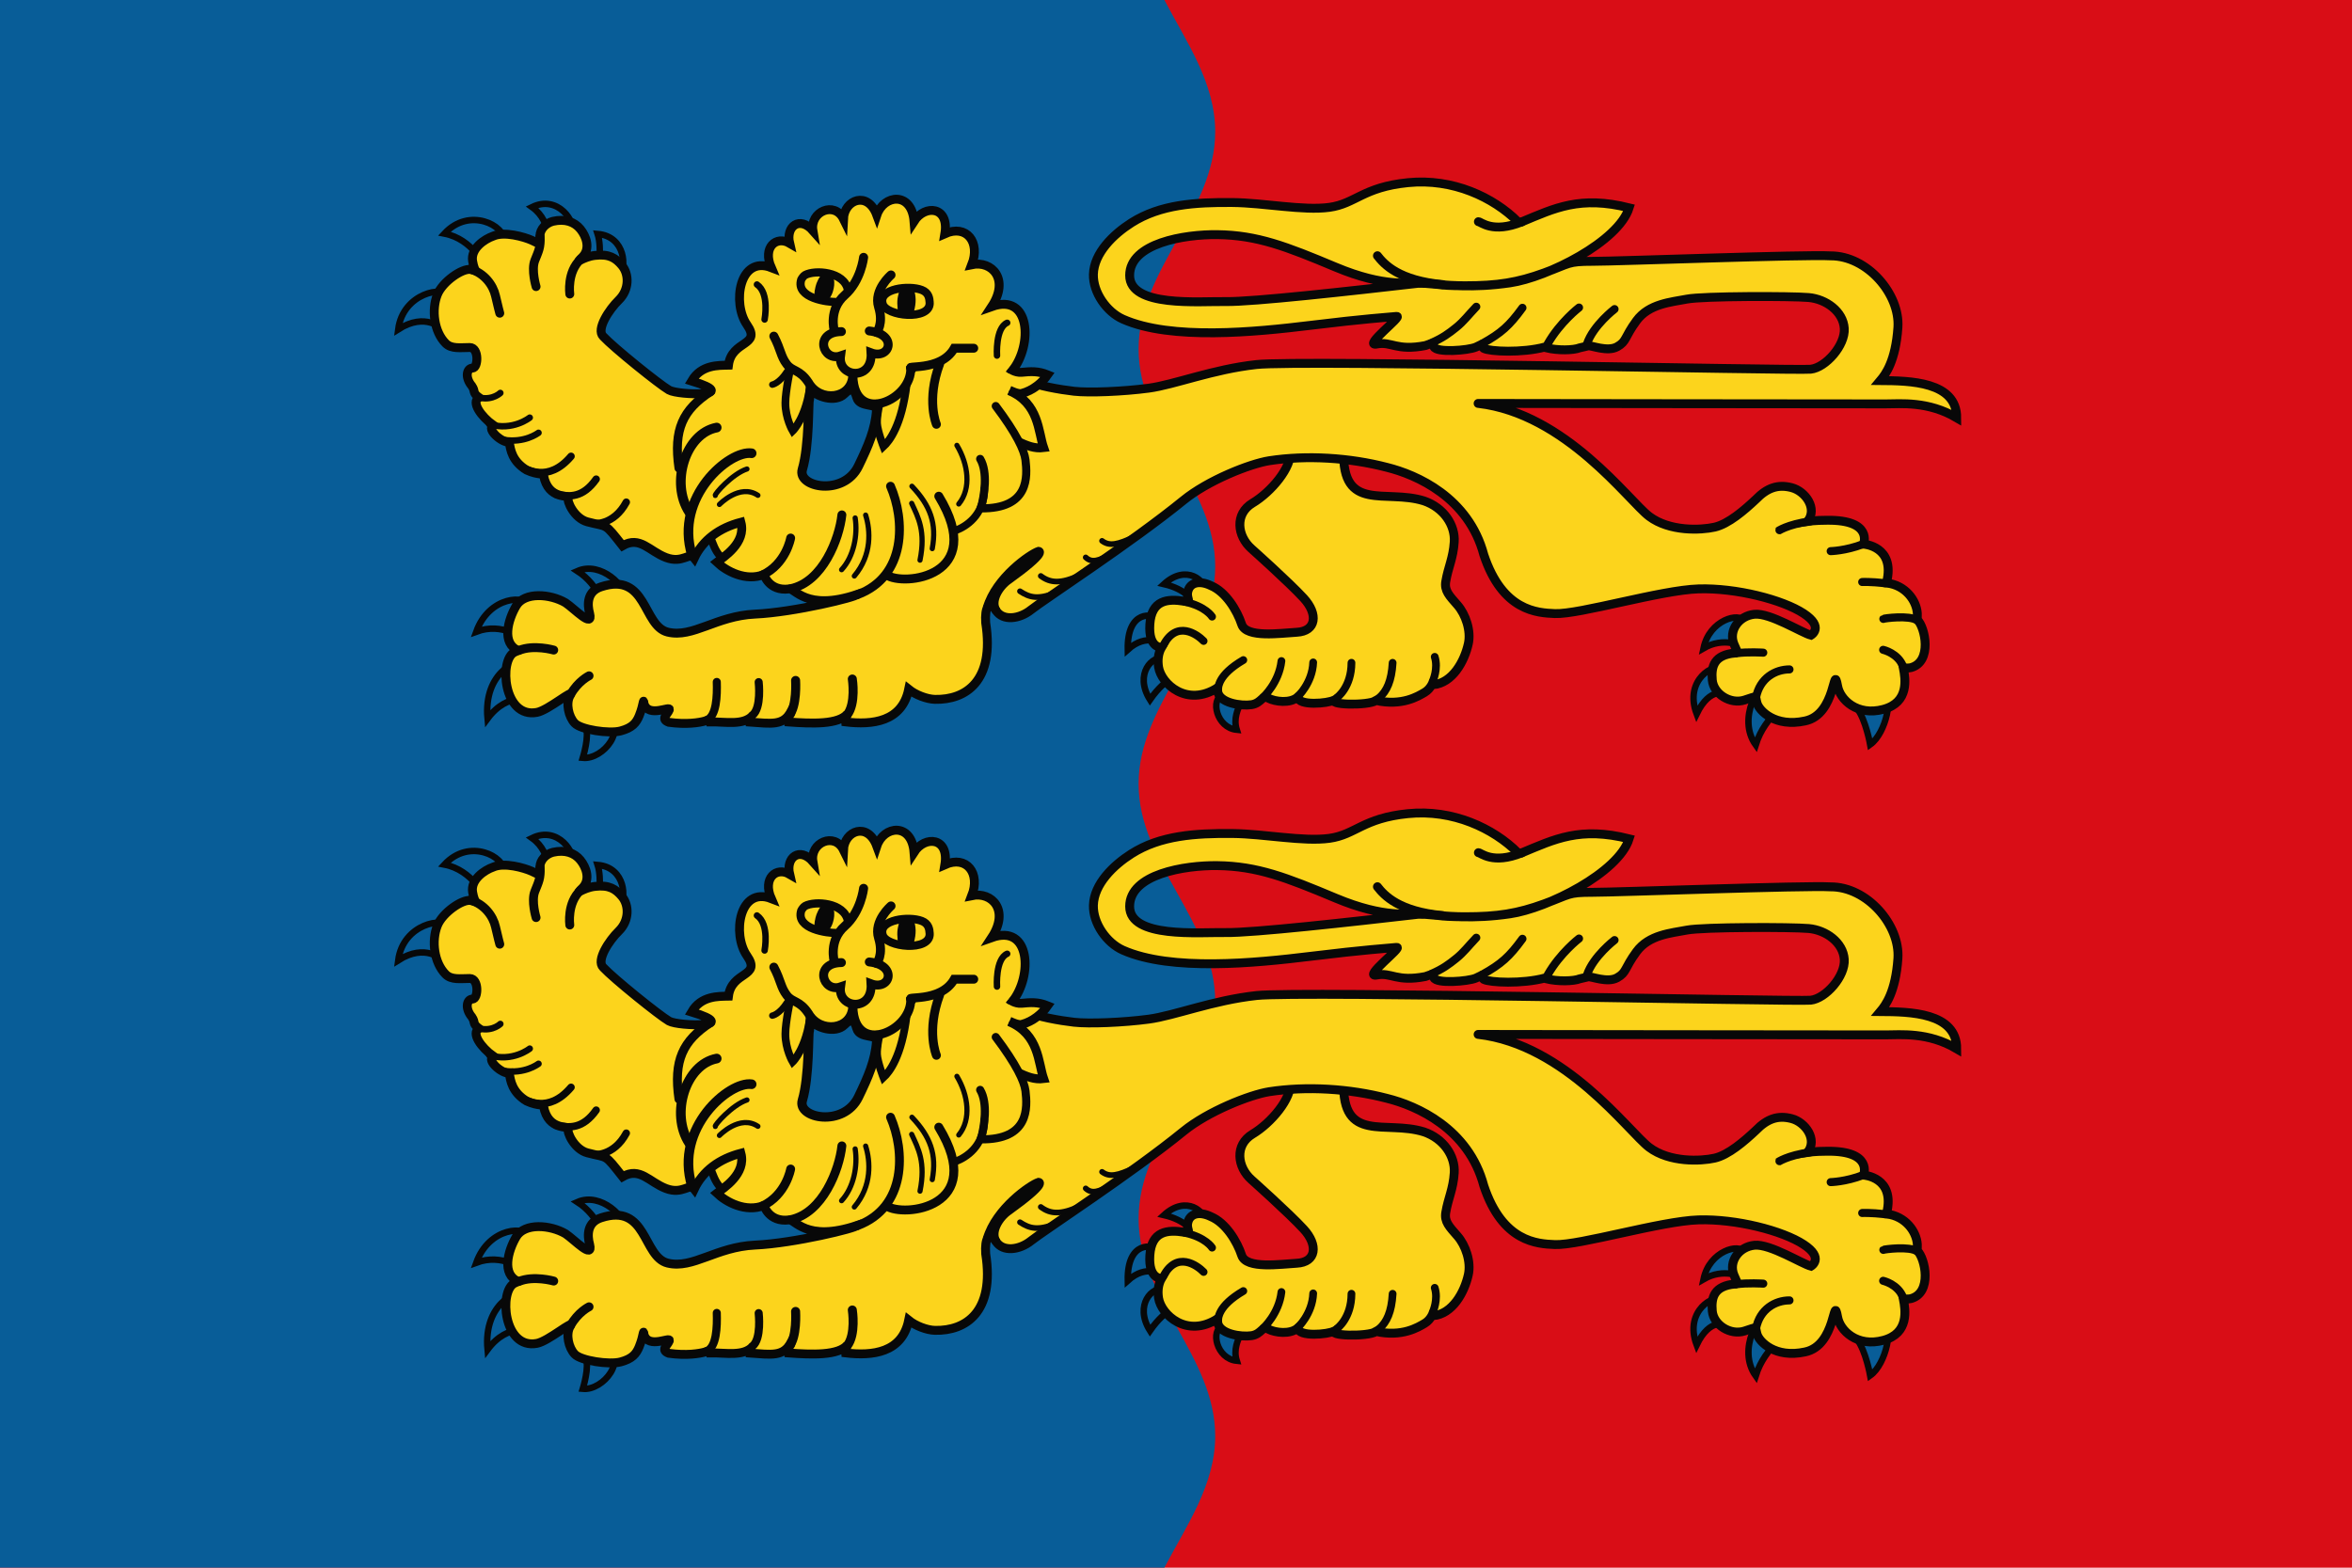 <svg xmlns="http://www.w3.org/2000/svg" viewBox="0 0 238.125 158.75" height="600" width="900">
  <path style="fill:#d90d16;fill-opacity:1;stroke:none;stroke-width:.382;stroke-linecap:round;stroke-miterlimit:4;stroke-dasharray:none" d="M-953.76-33.351h238.125V125.399h-238.125z" transform="translate(953.76 33.351)"/>
  <path style="fill:#085d98;fill-opacity:1;stroke:none;stroke-width:.186px;stroke-linecap:butt;stroke-linejoin:miter;stroke-opacity:1" d="M-953.76-33.351v158.75h117.885c2.253-4.286 5.147-8.384 5.147-13.337 0-8.102-7.757-13.91-7.757-22.013 0-8.102 7.757-13.911 7.757-22.013s-7.757-13.91-7.757-22.013c0-8.102 7.757-13.91 7.757-22.013 0-8.102-7.757-13.911-7.757-22.013 0-8.102 7.757-13.91 7.757-22.013 0-4.953-2.893-9.05-5.147-13.337z" transform="translate(953.76 33.351)"/>
  <path d="M-481.655-206.151c-.312 1.472.231 1.5.854 2.551.623 1.05-.372 4.279-.372 4.279 2.867.271 6.513-4.214 3.022-6.285zM-303.356-207.966s-.281.241.899 1.767 1.809 5.012 1.809 5.012c2.293-1.628 3.35-7.165 1.745-7.228zM-321.458-211.757c-.873-.974-5.361 1.403-3.525 6.273 1.904-3.93 4.098-2.789 4.098-2.789zM-391.452-208.129c-1.729.554-.888 4.589 1.981 4.873-.995-3.102 2.586-5.477.189-5.477zM-399.697-213.215c-1.507-.608-4.226 2.093-1.942 5.737 2.301-3.296 4.254-3.494 4.254-3.494zM-400.397-218.644c-.775-1.002-4.473-1.48-4.356 4.143 2.682-2.419 4.861-.768 4.854-.721zM-394.01-222.606c.331-1.52-2.523-3.969-5.668-1.085 3.124.72 3.965 2.338 3.914 2.345z" style="fill:#085d98;fill-opacity:1;stroke:#080808;stroke-width:.905;stroke-miterlimit:4;stroke-dasharray:none;stroke-opacity:1" transform="matrix(.722 0 0 .722 406.412 220.653)"/>
  <path style="fill:#fcd41c;fill-opacity:1;stroke:#080808;stroke-width:1.247;stroke-linejoin:miter;stroke-miterlimit:4;stroke-dasharray:none;stroke-opacity:1" d="M-374.489-242.356c-.209 8.656 5.857 5.315 11.246 6.988 2.797.939 4.417 3.415 4.269 5.742-.149 2.327-.846 3.522-1.19 5.577-.216 1.287.505 1.993 1.646 3.3 1.141 1.306 1.925 3.599 1.516 5.434-.549 2.465-2.219 5.504-4.94 5.744.092-1.147-.114.733.043-.519 0 0-.295 1.044-1.226 1.591-.931.547-3.161 1.939-6.849 1.129 0 0 .961-.514.031.019-1.099.742-7.193.632-5.646-.197.446.839 0 0-.264.135-.754.457-5.041.853-5.041-.447-1.118.955-3.194.665-4.16.168-.764-.624-.906.698-2.354.914-1.448.216-4.591-.216-4.753-1.949-.39-.817-.061.644.012-.433-4.31 2.78-7.92-.548-8.287-2.899-.143-.917-.07-1.887.413-2.753 0 0-1.854.152-1.634-3.245.22-3.397 2.46-3.615 4.829-3.231 1.127.216.286-.306.483-1.299.269-1.354 1.653-1.665 3.243-.891 2.093.866 3.679 3.49 4.322 5.439.643 1.949 5.484 1.222 7.726 1.102 2.736-.146 3.03-2.537.966-4.784-2.064-2.247-7.313-6.927-7.313-6.927-1.996-1.759-2.413-4.878.158-6.414 2.571-1.536 5.525-4.992 5.292-7.323z" transform="matrix(.722 0 0 .722 406.412 220.653)"/>
  <path d="M-457.902-233.441c-.734 2.147-.018 5.305-2.529 6.514-2.525-.178-2.607-4.067-3.103-3.215l1.062-.753.246-.415.529-.257z" style="fill:#fcd41c;fill-opacity:1;stroke:#080808;stroke-width:1.087;stroke-miterlimit:4;stroke-dasharray:none;stroke-opacity:1" transform="matrix(.722 0 0 .722 406.412 220.653)"/>
  <path d="M-314.476-210.048c-1.69-.224-4.884 5.197-2.225 8.914 1.337-4.308 4.989-6.183 4.989-6.183z" style="fill:#085d98;fill-opacity:1;stroke:#080808;stroke-width:.905;stroke-miterlimit:4;stroke-dasharray:none;stroke-opacity:1" transform="matrix(.722 0 0 .722 406.412 220.653)"/>
  <path d="M-318.338-218.494c-.602-1.284-4.841-.225-5.68 3.802 2.858-1.66 5.411-.292 5.411-.292zM-475.418-221.836c.468-1.366-3.17-5.147-6.509-3.685 3.101 2 3.917 5.438 3.917 5.438zM-488.958-212.254c-1.145-1.389-6.184.892-5.572 7.429 2.931-3.955 6.382-2.491 6.382-2.491zM-488.555-220.461c-.463-1.833-5.749-1.582-7.557 3.447 3.751-1.404 6.534 1.061 6.534 1.061zM-492.271-271.894c.242-2.022-4.776-4.767-8.308-.957 4.012.769 5.7 4.707 5.7 4.707l2.608-3.751zM-499.999-264.016c-.537-1.581-6.382-.561-7.057 4.591 3.861-2.454 6.13-.051 6.13-.051zM-482.671-272.85c.633-1.577-1.973-5.5-5.617-3.718 3.029 2.183 2.155 5.925 2.155 5.925zM-476.068-267.222c1.038-.608.97-5.241-3.025-5.579.635 1.982.101 5.325.101 5.325z" style="fill:#085d98;fill-opacity:1;stroke:#080808;stroke-width:.905;stroke-miterlimit:4;stroke-dasharray:none;stroke-opacity:1" transform="matrix(.722 0 0 .722 406.412 220.653)"/>
  <path style="fill:none;stroke:#080808;stroke-width:.362px;stroke-linecap:butt;stroke-linejoin:miter;stroke-opacity:1" d="M-452.611-248.012s4.139 14.294 15.07 2.328" transform="matrix(.722 0 0 .722 406.412 220.653)"/>
  <path d="M-384.919-240.996c-2.736.433-8.6 2.761-12.021 5.55-7.212 5.882-19.762 14.058-21.371 15.358-1.61 1.299-3.951 1.615-4.916.099-.966-1.517-1.61-.433-1.449 1.733 1.279 8.179-2.809 10.827-7.107 10.732-1.158-.025-2.74-.64-3.692-1.411-.939 4.571-5.093 5.025-8.846 4.574-.058-.539.286-1.161.286-1.161-1.241 1.571-5.053 1.405-8.326 1.167-.218-.956.426-.859.381-1.454-1.099 2.01-2.701 1.685-5.763 1.472-.036-.423.398-.913.398-.913-1.34 1.425-3.788.854-5.954.888-.078-.384-.678-.141-.678-.141-.864.26-2.702.535-5.139.197-1.21-.45-.187-1.075.071-1.744.282-.686-2.91 1.179-3.541-.866-.127-.889 0 0-.673 1.673-.42 1.043-.995 1.713-2.604 2.145-1.61.433-5.598-.173-6.439-1.082-.868-.897-1.288-2.815-.644-3.899.644-1.082-3.065 2.089-4.668 2.383-4.715.884-5.334-7.424-3.123-8.449l.514-.238c-2.349-.984-1.463-4.258-.289-6.255 1.174-1.997 4.801-1.682 6.921-.433 1.241.828 3.896 3.668 3.381 1.516-.359-1.33-.361-3.108 1.586-3.749 6.501-2.137 5.828 5.493 9.359 6.347 3.531.854 6.777-2.277 12.252-2.526 5.475-.248 14.324-2.415 14.299-2.754-7.213 2.428-8.753-.987-9.557-.771-2.828.345-3.508-2.053-3.498-2.03-2.555 1.011-5.288-.467-6.602-1.718.919-.718 4.142-2.696 3.366-5.609-3.002.782-5.338 2.47-6.542 5.036-.705-.905-1.612.803-3.964-.089-2.352-.892-3.636-3.063-6.086-1.652-2.619-3.318-1.944-2.559-4.936-3.351-1.816-.481-2.936-2.91-2.662-3.38.274-.47-2.826.43-3.488-3.159.183-.296-.688.043-2.357-.716-2.032-1.232-2.279-2.835-2.439-3.917-1.039.097-3.254-1.812-2.254-2.383-1.692-1.221-3.131-3.23-2.004-3.881-.987-.756-.434-.793-.99-1.62-1.026-1.221-.708-2.512.097-2.512.805 0 .923-2.883-.384-2.883-1.307 0-2.578.229-3.387-.582-1.634-1.637-2.015-4.691-1.163-6.842.716-1.807 3.486-3.713 4.649-3.518 1.163.196.581.586.291-1.173-.291-1.759 1.64-3.08 2.906-3.518 1.533-.682 4.306.109 5.375.587 1.032.462 1.162.782 1.162-.587 0-.962.831-1.818 1.83-2.07 1.663-.382 2.996.062 3.836 1.092.826 1.013 1.453 2.737.291 3.909-1.162 1.172 0 0 1.735-.212 2.022-.247 2.936.38 3.785 1.385 1.056 1.249 1.064 3.43-.436 4.887-1.322 1.284-3.196 4.104-2.179 5.082 1.454 1.57 7.866 6.738 9.228 7.525 1.363.787 10.391.922 3.182-1.27 1.334-2.295 3.764-2.188 5.16-2.218.453-3.555 4.697-2.649 2.594-5.669v-0c-2.104-3.02-1.059-9.74 3.408-8.014-1.25-2.88.717-4.501 2.58-3.413-.566-2.397 1.421-3.857 3.264-1.774-.453-2.674 3.034-4.174 4.281-1.64.131-2.693 3.402-3.991 4.677-.531.952-2.897 4.877-3.351 5.221.859 1.535-2.384 4.964-2.102 4.321 1.745 3.043-1.36 5.006 1.197 3.774 4.338 2.834-.589 5.32 2.037 2.794 5.884 5.467-1.951 5.741 5.398 2.919 8.941 1.46.867.856.834 2.143 1.483 1.288.649 4.446 1.216 6.492 1.448 2.046.232 6.852.05 10.462-.433 3.61-.482 8.985-2.647 15.126-3.315 6.141-.668 75.608.874 77.701.657 2.093-.217 4.872-3.346 4.711-5.729-.161-2.382-2.571-4.109-4.985-4.325-2.414-.216-14.809-.216-17.063.217-2.253.432-5.337.655-7.082 3.032-1.745 2.377-1.36 2.903-2.724 3.66-1.364.758-3.635-.229-4.06-.13l-1.173.274c-.904.358-3.101.397-4.702 0l-.122-.125c-3.289.883-7.794.645-8.641.211-.619-.453.598-1.017-1.113-.18-1.083.462-5.569.824-5.891-.065-.043-.701-.551-.357-1.184-.158-4.077.789-4.754-.616-6.824-.213-2.07.403 3.737-3.973 2.795-3.876-1.3.135-4.291.3-12.072 1.251-7.781.951-19.555 2.128-26.306-.863-2.293-1.016-4.21-3.773-4.145-6.281.078-2.996 2.806-5.628 5.334-7.237 4.058-2.584 8.98-2.891 14.148-2.844 4.472.041 9.927 1.178 13.599.678 3.671-.5 4.724-2.835 11.029-3.464 6.306-.63 11.949 2.034 15.432 5.489-.957.236.456.039.456.039 4.735-1.977 8.245-3.722 15.125-1.999-1.503 4.76-11.46 9.757-16.69 10.522-5.229.764-8.905.334-12.477.027-1.61-.117-5.052.681-11.998-2.234-6.946-2.914-10.988-4.481-16.569-4.553-4.633-.06-12.302 1.201-12.306 5.717-.004 4.516 9.749 3.607 13.492 3.67 3.743.063 17.464-1.475 26.967-2.564 3.22 0 2.113.344 6.606.346 4.493.001 7.338-.444 11.052-1.801 3.714-1.357 3.262-1.625 6.804-1.625 3.541 0 29.819-.984 33.36-.767 5.126-.034 9.771 5.364 9.45 10.043-.321 4.679-1.725 6.563-2.469 7.448 4.118.027 10.717.119 10.717 5.223-4.031-2.38-7.898-1.951-9.974-1.951-.533.006-58.421-.058-57.122-.066 12.258 1.408 21.102 13.678 23.965 15.837 2.863 2.159 7.244 1.949 9.175 1.516 1.931-.433 4.185-2.383 5.795-3.899 1.577-1.616 3.067-2.146 5.004-1.645 1.937.501 3.668 2.926 2.243 4.73 0 0 1.027-.154 2.732-.154 6.498-.076 5.113 3.349 5.113 3.349s4.487.264 3.238 5.34l.023.114c2.652.318 4.147 2.466 4.28 4.235l-.004.91c1.124 1.064 2.123 5.914-.9 6.726-.338.091-1.05.04-1.05.04.286 1.515.847 4.829-2.812 5.808-3.659.98-6.093-1.357-6.415-3.307-.642-3.412-.142 4.036-4.568 4.937-4.179.904-6.401-1.414-6.723-2.497-.323-1.083.195-1.059-1.77-.435-1.965.624-4.327-.84-4.508-2.815-.181-1.975.314-3.514 3.182-3.785.353-.405.677.675-.13-1.229-.807-1.905.677-3.998 2.872-4.208 2.196-.21 6.647 2.614 7.919 2.942 0 0 1.902-1.125-1.033-3.052s-9.46-3.608-14.742-3.446c-5.281.162-16.701 3.602-20.134 3.463-2.453-.099-7.339-.33-9.965-8.227-2.134-8.062-9.431-11.252-13.58-12.279-5.257-1.373-11.263-1.741-16.52-.934z" style="fill:#fcd41c;fill-opacity:1;stroke:#080808;stroke-width:1.247;stroke-linejoin:miter;stroke-miterlimit:4;stroke-dasharray:none;stroke-opacity:1" transform="matrix(.722 0 0 .722 406.412 220.653)"/>
  <path d="M-449.25-251.141c.726 1.156 3.492 2.005 4.735.759.94-.941 1.414-.817 1.797.537.396 1.4 2.823.699 2.762 1.717-.164 2.719-1.22 5.112-2.568 7.892-2.069 4.267-8.605 2.979-7.862.462 1.017-3.449.799-9.511.967-9.742z" style="fill:#085d98;fill-opacity:1;stroke:#080808;stroke-width:1.313;stroke-miterlimit:4;stroke-dasharray:none;stroke-opacity:1" transform="matrix(.722 0 0 .722 406.412 220.653)"/>
  <path d="M-296.027-212.116c-.7-1.884-2.801-2.356-2.801-2.356" style="fill:none;fill-opacity:1;stroke:#080808;stroke-width:1.132;stroke-linecap:round;stroke-miterlimit:4;stroke-dasharray:none;stroke-opacity:1" transform="matrix(.722 0 0 .722 406.412 220.653)"/>
  <path style="fill:none;fill-opacity:1;stroke:#080808;stroke-width:.724;stroke-linecap:round;stroke-miterlimit:4;stroke-dasharray:none;stroke-opacity:1" d="M-428.715-243.152c1.587 2.649 2.054 6.046.261 8.227M-435.022-237.416c2.589 2.732 3.505 5.23 2.851 8.75M-435.056-235.017c.914 1.977 1.992 3.91 1.167 7.969M-441.512-233.369c.668 2.104.919 5.573-1.587 8.544M-444.886-225.708c1.719-1.867 2.278-4.887 1.905-7.262M-458.153-239.835c-2.048.667-4.579 3.533-4.443 3.714M-456.618-236.141c-2.54-1.708-5.397 1.281-5.397 1.281" transform="matrix(.722 0 0 .722 406.412 220.653)"/>
  <path style="fill:none;fill-opacity:1;stroke:#080808;stroke-width:.905;stroke-linecap:round;stroke-miterlimit:4;stroke-dasharray:none;stroke-opacity:1" d="M-421.665-260.34c-1.675.739-1.428 4.598-1.428 4.598M-456.754-265.711c1.787 1.227 1.073 4.907 1.073 4.907" transform="matrix(.722 0 0 .722 406.412 220.653)"/>
  <path style="fill:none;fill-opacity:1;stroke:#080808;stroke-width:1.247;stroke-linecap:round;stroke-miterlimit:4;stroke-dasharray:none;stroke-opacity:1" d="M-496.939-267.876c1.951.583 3.177 2.216 3.527 3.761.35 1.545.595 2.431.595 2.431M-481.454-269.275c-1.987 1.806-1.544 4.902-1.544 4.902" transform="matrix(.722 0 0 .722 406.412 220.653)"/>
  <path style="fill:none;fill-opacity:1;stroke:#080808;stroke-width:1.247;stroke-miterlimit:4;stroke-dasharray:none;stroke-opacity:1" d="M-424.46-220.365c1.225-4.231 6.046-7.545 7.208-7.926 0 0 1.249.047-4.164 3.943-1.401.943-2.734 3.081-1.745 4.455" transform="matrix(.722 0 0 .722 406.412 220.653)"/>
  <path style="fill:none;fill-opacity:1;stroke:#080808;stroke-width:1.247;stroke-linecap:round;stroke-miterlimit:4;stroke-dasharray:none;stroke-opacity:1" d="M-431.256-236.02c6.885 11.341-4.998 12.689-7.341 11.035" transform="matrix(.722 0 0 .722 406.412 220.653)"/>
  <path style="fill:none;fill-opacity:1;stroke:#080808;stroke-width:1.247;stroke-miterlimit:4;stroke-dasharray:none;stroke-opacity:1" d="M-421.385-250.814c4.216 1.777 4.059 5.76 4.832 7.987-1.293.166-2.344-.297-3.472-.796" transform="matrix(.722 0 0 .722 406.412 220.653)"/>
  <path style="fill:none;fill-opacity:1;stroke:#080808;stroke-width:1.058;stroke-linecap:round;stroke-miterlimit:4;stroke-dasharray:none;stroke-opacity:1" d="M-424.874-237.049c0 3.77-2.679 5.316-3.905 5.788" transform="matrix(.722 0 0 .722 406.412 220.653)"/>
  <path style="fill:none;fill-opacity:1;stroke:#080808;stroke-width:1.247;stroke-linecap:round;stroke-miterlimit:4;stroke-dasharray:none;stroke-opacity:1" d="M-487.169-272.45c.108 1.521-.207 2.037-.733 3.369-.525 1.332.175 3.663.175 3.663" transform="matrix(.722 0 0 .722 406.412 220.653)"/>
  <path style="fill:none;fill-opacity:1;stroke:#080808;stroke-width:1.132;stroke-linecap:round;stroke-miterlimit:4;stroke-dasharray:none;stroke-opacity:1" d="M-309.009-232.516c-3.333.466-4.615 1.419-4.614 1.418M-301.645-229.297c-2.451.942-4.541.984-4.541.984M-298.541-223.815c-2.102-.234-3.225-.169-3.225-.169M-294.058-218.606c-1.098-.761-4.659-.284-4.744-.205M-316.667-207.733c.526-2.827 2.778-3.993 4.704-3.993M-319.448-213.98c1.559-.239 3.808-.094 3.808-.094" transform="matrix(.722 0 0 .722 406.412 220.653)"/>
  <path style="fill:none;fill-opacity:1;stroke:#080808;stroke-width:1.247;stroke-linecap:round;stroke-miterlimit:4;stroke-dasharray:none;stroke-opacity:1" d="M-463.244-250.7c-3.912 2.554-5.232 5.326-4.45 10.732" transform="matrix(.722 0 0 .722 406.412 220.653)"/>
  <path style="fill:none;fill-opacity:1;stroke:#080808;stroke-width:1.239;stroke-linecap:round;stroke-miterlimit:4;stroke-dasharray:none;stroke-opacity:1" d="M-438.022-237.419c2.027 4.655 2.307 12.62-4.647 15.217" transform="matrix(.722 0 0 .722 406.412 220.653)"/>
  <path style="fill:none;fill-opacity:1;stroke:#080808;stroke-width:1.247;stroke-linecap:round;stroke-miterlimit:4;stroke-dasharray:none;stroke-opacity:1" d="M-444.845-233.397c-.351 3.307-2.679 9.448-7.214 10.357" transform="matrix(.722 0 0 .722 406.412 220.653)"/>
  <path style="fill:none;fill-opacity:1;stroke:#080808;stroke-width:1.132;stroke-linecap:round;stroke-miterlimit:4;stroke-dasharray:none;stroke-opacity:1" d="M-340.363-257.377c.876-2.593 3.868-4.884 3.868-4.884M-345.86-257.4c1.752-3.063 4.385-5.077 4.385-5.077M-355.039-257.425c2.664-1.49 3.781-2.486 5.628-5.018M-362.188-257.518c1.594-.7 2.43-1.312 3.499-2.174 1.046-.844 1.655-1.687 2.805-2.898" transform="matrix(.722 0 0 .722 406.412 220.653)"/>
  <path style="fill:none;fill-opacity:1;stroke:#080808;stroke-width:1.247;stroke-linecap:round;stroke-miterlimit:4;stroke-dasharray:none;stroke-opacity:1" d="M-360.592-265.699c-6.1-.558-8.188-2.796-9.153-4.047M-349.495-274.499c-4.1 1.662-5.739-.021-6.09-.021M-456.007-224.955c3.342-1.55 3.979-5.196 3.979-5.196" transform="matrix(.722 0 0 .722 406.412 220.653)"/>
  <path style="fill:none;fill-opacity:1;stroke:#080808;stroke-width:1.35;stroke-linecap:round;stroke-miterlimit:4;stroke-dasharray:none;stroke-opacity:1" d="M-457.496-242.042c-3.085-.472-10.89 6.101-8.372 14.273" transform="matrix(.722 0 0 .722 406.412 220.653)"/>
  <path style="fill:none;fill-opacity:1;stroke:#080808;stroke-width:1.358;stroke-linecap:round;stroke-miterlimit:4;stroke-dasharray:none;stroke-opacity:1" d="M-462.399-245.646c-4.383.832-6.53 7.774-3.852 11.855" transform="matrix(.722 0 0 .722 406.412 220.653)"/>
  <path style="fill:none;fill-opacity:1;stroke:#080808;stroke-width:1.139;stroke-linecap:round;stroke-miterlimit:4;stroke-dasharray:none;stroke-opacity:1" d="M-423.265-248.663c2.897 3.852 3.999 6.207 4.167 7.549.273 2.331.574 6.892-6.272 6.799.53-1.766 1.014-5.12-.082-6.934" transform="matrix(.722 0 0 .722 406.412 220.653)"/>
  <path style="color:#000;font-style:normal;font-variant:normal;font-weight:400;font-stretch:normal;font-size:medium;line-height:normal;font-family:sans-serif;text-indent:0;text-align:start;text-decoration:none;text-decoration-line:none;text-decoration-style:solid;text-decoration-color:#000;letter-spacing:normal;word-spacing:normal;text-transform:none;writing-mode:lr-tb;direction:ltr;baseline-shift:baseline;text-anchor:start;white-space:normal;clip-rule:nonzero;display:inline;overflow:visible;visibility:visible;opacity:1;isolation:auto;mix-blend-mode:normal;color-interpolation:sRGB;color-interpolation-filters:linearRGB;solid-color:#000;solid-opacity:1;fill:#080808;fill-opacity:1;fill-rule:nonzero;stroke:none;stroke-width:2.381;stroke-linecap:round;stroke-linejoin:miter;stroke-miterlimit:4;stroke-dasharray:none;stroke-dashoffset:0;stroke-opacity:1;color-rendering:auto;image-rendering:auto;shape-rendering:auto;text-rendering:auto;enable-background:accumulate" d="M-435.863-265.492c-.557.027-.918.175-.948.732-.008.126-.158.561-.221 1.012-.063.451-.046.938.01 1.484.29 1.294 1.961 1.464 2.271.399.179-.668.261-1.231.252-1.774-.005-.271-.049-.597-.099-.84-.15-.627-.639-1.024-1.265-1.013z" transform="matrix(.722 0 0 .722 406.412 220.653)"/>
  <path style="color:#000;font-style:normal;font-variant:normal;font-weight:400;font-stretch:normal;font-size:medium;line-height:normal;font-family:sans-serif;text-indent:0;text-align:start;text-decoration:none;text-decoration-line:none;text-decoration-style:solid;text-decoration-color:#000;letter-spacing:normal;word-spacing:normal;text-transform:none;writing-mode:lr-tb;direction:ltr;baseline-shift:baseline;text-anchor:start;white-space:normal;clip-rule:nonzero;display:inline;overflow:visible;visibility:visible;opacity:1;isolation:auto;mix-blend-mode:normal;color-interpolation:sRGB;color-interpolation-filters:linearRGB;solid-color:#000;solid-opacity:1;fill:#080808;fill-opacity:1;fill-rule:nonzero;stroke:none;stroke-width:2.381;stroke-linecap:round;stroke-linejoin:miter;stroke-miterlimit:4;stroke-dasharray:none;stroke-dashoffset:0;stroke-opacity:1;color-rendering:auto;image-rendering:auto;shape-rendering:auto;text-rendering:auto;enable-background:accumulate" d="M-446.078-264.818c.272-.872.452-2.816-1.392-2.429-.015.007-.031.015-.047.022l-.004.002-.004.002c-.472.323-.898 1.268-1.016 1.815-.118.546-.555 2.169.984 2.276l.004-0.0.004-0c.012 0.0.038.002.038.002.748-.177 1.245-.97 1.434-1.689z" transform="matrix(.722 0 0 .722 406.412 220.653)"/>
  <path style="fill:none;fill-opacity:1;stroke:#080808;stroke-width:1.247;stroke-linecap:round;stroke-miterlimit:4;stroke-dasharray:none;stroke-opacity:1" d="M-426.352-256.774h-2.732c-1.934 3.419-7.364 2.248-5.905 2.901" transform="matrix(.722 0 0 .722 406.412 220.653)"/>
  <path style="fill:none;fill-opacity:1;stroke:#080808;stroke-width:1.247;stroke-linecap:round;stroke-miterlimit:4;stroke-dasharray:none;stroke-opacity:1" d="M-435.192-254.05c.242 4.51-7.906 8.192-8.106 1.17" transform="matrix(.722 0 0 .722 406.412 220.653)"/>
  <path style="fill:none;fill-opacity:1;stroke:#080808;stroke-width:1.257;stroke-linecap:round;stroke-miterlimit:4;stroke-dasharray:none;stroke-opacity:1" d="M-443.311-252.92c-.178 3.299-4.611 3.792-6.212.965-1.246-1.885-2.245-1.513-3.051-2.571-.876-1.15-.799-2.021-1.811-3.941" transform="matrix(.722 0 0 .722 406.412 220.653)"/>
  <path style="fill:none;fill-opacity:1;stroke:#080808;stroke-width:1.247;stroke-linecap:round;stroke-miterlimit:4;stroke-dasharray:none;stroke-opacity:1" d="M-431.129-254.585c-1.905 5.125-.457 8.484-.457 8.484" transform="matrix(.722 0 0 .722 406.412 220.653)"/>
  <path style="fill:none;fill-opacity:1;stroke:#080808;stroke-width:.905;stroke-linecap:round;stroke-miterlimit:4;stroke-dasharray:none;stroke-opacity:1" d="M-452.532-253.519c-1.103 1.716-2.065 1.852-2.065 1.852" transform="matrix(.722 0 0 .722 406.412 220.653)"/>
  <path style="fill:#fcd41c;fill-opacity:1;stroke:#080808;stroke-width:1.247;stroke-miterlimit:4;stroke-dasharray:none;stroke-opacity:1" d="M-421.414-253.969s.831.664 1.787.573c1.223-.117 2.265-.21 3.64.35-.768 1.1-2.074 2.203-3.638 2.615-.5.132-1.464-.351-1.711-.454" transform="matrix(.722 0 0 .722 406.412 220.653)"/>
  <path style="fill:none;fill-opacity:1;stroke:#080808;stroke-width:.905;stroke-linecap:round;stroke-miterlimit:4;stroke-dasharray:none;stroke-opacity:1" d="M-495.588-249.831c1.859.391 2.956-.759 2.877-.699M-494.293-246.116c3.289 1.003 5.68-.923 5.68-.923" transform="matrix(.722 0 0 .722 406.412 220.653)"/>
  <path style="fill:#085d98;fill-opacity:1;stroke:#080808;stroke-width:1.247;stroke-linecap:round;stroke-miterlimit:4;stroke-dasharray:none;stroke-opacity:1" d="M-490.133-214.385c2.075-.86 4.881-.054 4.881-.054M-482.892-208.199c1.051-1.884 2.597-2.629 2.597-2.629" transform="matrix(.722 0 0 .722 406.412 220.653)"/>
  <path style="fill:none;fill-opacity:1;stroke:#080808;stroke-width:1.132;stroke-linecap:round;stroke-miterlimit:4;stroke-dasharray:none;stroke-opacity:1" d="M-463.806-204.62c1.392-.532 1.482-3.4 1.421-5.349M-457.386-205.302c1.302-.996.875-4.641.875-4.641" transform="matrix(.722 0 0 .722 406.412 220.653)"/>
  <path style="fill:none;fill-opacity:1;stroke:#080808;stroke-width:1.268;stroke-linecap:round;stroke-miterlimit:4;stroke-dasharray:none;stroke-opacity:1" d="M-452.276-205.254c1.178-1.247.943-4.922.943-4.922M-444.121-205.331c1.287-1.601.742-5.031.742-5.044" transform="matrix(.722 0 0 .722 406.412 220.653)"/>
  <path style="fill:none;fill-opacity:1;stroke:#080808;stroke-width:1.087;stroke-linecap:round;stroke-miterlimit:4;stroke-dasharray:none;stroke-opacity:1" d="M-388.551-213.038c-3.601 2.11-3.563 3.854-3.524 4.358M-383.207-212.903c-.351 3.063-2.542 5.05-2.542 5.05M-378.754-212.709c-.111 2.915-2.202 4.833-2.202 4.833M-373.387-212.659c-.009 3.446-2.012 4.867-2.012 4.867M-367.614-212.651c-.148 2.545-.819 3.96-1.87 4.902M-361.71-213.491c.526 1.65-.259 3.359-.259 3.359M-396.775-221.209c2.948.632 3.843 2.085 3.843 2.085M-399.781-215.083c1.891-3.646 4.77-1.545 5.663-.627" transform="matrix(.722 0 0 .722 406.412 220.653)"/>
  <path style="fill:none;fill-opacity:1;stroke:#080808;stroke-width:.792;stroke-linecap:round;stroke-miterlimit:4;stroke-dasharray:none;stroke-opacity:1" d="M-414.848-222.486c-2.505.999-3.69.68-5.023-.203M-411.493-224.947c-2.599 1.219-4.106 1.142-5.461.115M-407.02-227.961c-1.758 1-2.759 1.342-3.632.526M-403.919-230.282c-2.151 1-3.376 1.342-4.444.526" transform="matrix(.722 0 0 .722 406.412 220.653)"/>
  <path style="fill:none;stroke:#080808;stroke-width:1.087;stroke-linecap:butt;stroke-linejoin:miter;stroke-miterlimit:4;stroke-dasharray:none;stroke-opacity:1" d="M-452.028-254.175s-.73 3.41-.739 5.057c-.012 2.162 1.022 3.934 1.022 3.934s1.967-1.875 2.492-6.677M-439.458-249.441s-.526 2.139-.455 3.221c.073 1.117.897 3.237.897 3.237.841-.778 2.564-2.981 3.249-8.689" transform="matrix(.722 0 0 .722 406.412 220.653)"/>
  <path d="M-492.238-243.914c2.903.447 4.7-.894 4.856-1" style="fill:none;fill-opacity:1;stroke:#080808;stroke-width:.905;stroke-linecap:round;stroke-miterlimit:4;stroke-dasharray:none;stroke-opacity:1" transform="matrix(.722 0 0 .722 406.412 220.653)"/>
  <path style="fill:none;stroke:#080808;stroke-width:1.041;stroke-linecap:round;stroke-linejoin:miter;stroke-miterlimit:4;stroke-dasharray:none;stroke-opacity:1" d="M-479.669-232.193c.026.047 2.825.305 4.593-2.988M-484.941-236.282c1.906.384 3.762.523 5.644-2.131M-489.458-239.905c.328-.057 3.374 2.137 6.636-1.71" transform="matrix(.722 0 0 .722 406.412 220.653)"/>
  <path style="fill:none;fill-opacity:1;stroke:#080808;stroke-width:1.148;stroke-miterlimit:4;stroke-dasharray:none;stroke-opacity:1" d="M-432.53-263.151c.087 2.557-6.153 1.904-6.599.142-.628-2.132 3.682-2.637 5.492-1.934.954.37 1.074 1.135 1.107 1.793zM-444.001-264.968c-.516-2.569-4.618-2.822-6.002-2.071-.193.105-.455.463-.541.642-.814 2.626 3.784 3.168 4.907 3.14" transform="matrix(.722 0 0 .722 406.412 220.653)"/>
  <path style="fill:none;stroke:#080808;stroke-width:1.268;stroke-linecap:round;stroke-linejoin:miter;stroke-miterlimit:4;stroke-dasharray:none;stroke-opacity:1" d="M-445.915-259.27s-.823-2.927 1.463-4.939c2.287-2.012 2.653-5.305 2.653-5.305M-439.969-258.996s1.006-1.189.274-3.567c-.732-2.378 1.738-4.482 1.738-4.482" transform="matrix(.722 0 0 .722 406.412 220.653)"/>
  <path style="fill:none;fill-opacity:1;stroke:#080808;stroke-width:1.247;stroke-linecap:round;stroke-miterlimit:4;stroke-dasharray:none;stroke-opacity:1" d="M-441.002-259.195c4.033.437 2.944 4.078.248 3.065.248 4.009-4.7 3.504-4.276.432-2.496.855-3.816-3.361.126-3.408" transform="matrix(.722 0 0 .722 406.412 220.653)"/>
  <g>
    <path style="fill:#085d98;fill-opacity:1;stroke:#080808;stroke-width:.905;stroke-miterlimit:4;stroke-dasharray:none;stroke-opacity:1" d="M-481.655-206.151c-.312 1.472.231 1.5.854 2.551.623 1.05-.372 4.279-.372 4.279 2.867.271 6.513-4.214 3.022-6.285zM-303.356-207.966s-.281.241.899 1.767 1.809 5.012 1.809 5.012c2.293-1.628 3.35-7.165 1.745-7.228zM-321.458-211.757c-.873-.974-5.361 1.403-3.525 6.273 1.904-3.93 4.098-2.789 4.098-2.789zM-391.452-208.129c-1.729.554-.888 4.589 1.981 4.873-.995-3.102 2.586-5.477.189-5.477zM-399.697-213.215c-1.507-.608-4.226 2.093-1.942 5.737 2.301-3.296 4.254-3.494 4.254-3.494zM-400.397-218.644c-.775-1.002-4.473-1.48-4.356 4.143 2.682-2.419 4.861-.768 4.854-.721zM-394.01-222.606c.331-1.52-2.523-3.969-5.668-1.085 3.124.72 3.965 2.338 3.914 2.345z" transform="matrix(.722 0 0 .722 406.412 284.549)"/>
    <path d="M-374.489-242.356c-.209 8.656 5.857 5.315 11.246 6.988 2.797.939 4.417 3.415 4.269 5.742-.149 2.327-.846 3.522-1.19 5.577-.216 1.287.505 1.993 1.646 3.3 1.141 1.306 1.925 3.599 1.516 5.434-.549 2.465-2.219 5.504-4.94 5.744.092-1.147-.114.733.043-.519 0 0-.295 1.044-1.226 1.591-.931.547-3.161 1.939-6.849 1.129 0 0 .961-.514.031.019-1.099.742-7.193.632-5.646-.197.446.839 0 0-.264.135-.754.457-5.041.853-5.041-.447-1.118.955-3.194.665-4.16.168-.764-.624-.906.698-2.354.914-1.448.216-4.591-.216-4.753-1.949-.39-.817-.061.644.012-.433-4.31 2.78-7.92-.548-8.287-2.899-.143-.917-.07-1.887.413-2.753 0 0-1.854.152-1.634-3.245.22-3.397 2.46-3.615 4.829-3.231 1.127.216.286-.306.483-1.299.269-1.354 1.653-1.665 3.243-.891 2.093.866 3.679 3.49 4.322 5.439.643 1.949 5.484 1.222 7.726 1.102 2.736-.146 3.03-2.537.966-4.784-2.064-2.247-7.313-6.927-7.313-6.927-1.996-1.759-2.413-4.878.158-6.414 2.571-1.536 5.525-4.992 5.292-7.323z" style="fill:#fcd41c;fill-opacity:1;stroke:#080808;stroke-width:1.247;stroke-linejoin:miter;stroke-miterlimit:4;stroke-dasharray:none;stroke-opacity:1" transform="matrix(.722 0 0 .722 406.412 284.549)"/>
    <path style="fill:#fcd41c;fill-opacity:1;stroke:#080808;stroke-width:1.087;stroke-miterlimit:4;stroke-dasharray:none;stroke-opacity:1" d="M-457.902-233.441c-.734 2.147-.018 5.305-2.529 6.514-2.525-.178-2.607-4.067-3.103-3.215l1.062-.753.246-.415.529-.257z" transform="matrix(.722 0 0 .722 406.412 284.549)"/>
    <path style="fill:#085d98;fill-opacity:1;stroke:#080808;stroke-width:.905;stroke-miterlimit:4;stroke-dasharray:none;stroke-opacity:1" d="M-314.476-210.048c-1.69-.224-4.884 5.197-2.225 8.914 1.337-4.308 4.989-6.183 4.989-6.183z" transform="matrix(.722 0 0 .722 406.412 284.549)"/>
    <path style="fill:#085d98;fill-opacity:1;stroke:#080808;stroke-width:.905;stroke-miterlimit:4;stroke-dasharray:none;stroke-opacity:1" d="M-318.338-218.494c-.602-1.284-4.841-.225-5.68 3.802 2.858-1.66 5.411-.292 5.411-.292zM-475.418-221.836c.468-1.366-3.17-5.147-6.509-3.685 3.101 2 3.917 5.438 3.917 5.438zM-488.958-212.254c-1.145-1.389-6.184.892-5.572 7.429 2.931-3.955 6.382-2.491 6.382-2.491zM-488.555-220.461c-.463-1.833-5.749-1.582-7.557 3.447 3.751-1.404 6.534 1.061 6.534 1.061zM-492.271-271.894c.242-2.022-4.776-4.767-8.308-.957 4.012.769 5.7 4.707 5.7 4.707l2.608-3.751zM-499.999-264.016c-.537-1.581-6.382-.561-7.057 4.591 3.861-2.454 6.13-.051 6.13-.051zM-482.671-272.85c.633-1.577-1.973-5.5-5.617-3.718 3.029 2.183 2.155 5.925 2.155 5.925zM-476.068-267.222c1.038-.608.97-5.241-3.025-5.579.635 1.982.101 5.325.101 5.325z" transform="matrix(.722 0 0 .722 406.412 284.549)"/>
    <path d="M-452.611-248.012s4.139 14.294 15.07 2.328" style="fill:none;stroke:#080808;stroke-width:.362px;stroke-linecap:butt;stroke-linejoin:miter;stroke-opacity:1" transform="matrix(.722 0 0 .722 406.412 284.549)"/>
    <path style="fill:#fcd41c;fill-opacity:1;stroke:#080808;stroke-width:1.247;stroke-linejoin:miter;stroke-miterlimit:4;stroke-dasharray:none;stroke-opacity:1" d="M-384.919-240.996c-2.736.433-8.6 2.761-12.021 5.55-7.212 5.882-19.762 14.058-21.371 15.358-1.61 1.299-3.951 1.615-4.916.099-.966-1.517-1.61-.433-1.449 1.733 1.279 8.179-2.809 10.827-7.107 10.732-1.158-.025-2.74-.64-3.692-1.411-.939 4.571-5.093 5.025-8.846 4.574-.058-.539.286-1.161.286-1.161-1.241 1.571-5.053 1.405-8.326 1.167-.218-.956.426-.859.381-1.454-1.099 2.01-2.701 1.685-5.763 1.472-.036-.423.398-.913.398-.913-1.34 1.425-3.788.854-5.954.888-.078-.384-.678-.141-.678-.141-.864.26-2.702.535-5.139.197-1.21-.45-.187-1.075.071-1.744.282-.686-2.91 1.179-3.541-.866-.127-.889 0 0-.673 1.673-.42 1.043-.995 1.713-2.604 2.145-1.61.433-5.598-.173-6.439-1.082-.868-.897-1.288-2.815-.644-3.899.644-1.082-3.065 2.089-4.668 2.383-4.715.884-5.334-7.424-3.123-8.449l.514-.238c-2.349-.984-1.463-4.258-.289-6.255 1.174-1.997 4.801-1.682 6.921-.433 1.241.828 3.896 3.668 3.381 1.516-.359-1.33-.361-3.108 1.586-3.749 6.501-2.137 5.828 5.493 9.359 6.347 3.531.854 6.777-2.277 12.252-2.526 5.475-.248 14.324-2.415 14.299-2.754-7.213 2.428-8.753-.987-9.557-.771-2.828.345-3.508-2.053-3.498-2.03-2.555 1.011-5.288-.467-6.602-1.718.919-.718 4.142-2.696 3.366-5.609-3.002.782-5.338 2.47-6.542 5.036-.705-.905-1.612.803-3.964-.089-2.352-.892-3.636-3.063-6.086-1.652-2.619-3.318-1.944-2.559-4.936-3.351-1.816-.481-2.936-2.91-2.662-3.38.274-.47-2.826.43-3.488-3.159.183-.296-.688.043-2.357-.716-2.032-1.232-2.279-2.835-2.439-3.917-1.039.097-3.254-1.812-2.254-2.383-1.692-1.221-3.131-3.23-2.004-3.881-.987-.756-.434-.793-.99-1.62-1.026-1.221-.708-2.512.097-2.512.805 0 .923-2.883-.384-2.883-1.307 0-2.578.229-3.387-.582-1.634-1.637-2.015-4.691-1.163-6.842.716-1.807 3.486-3.713 4.649-3.518 1.163.196.581.586.291-1.173-.291-1.759 1.64-3.08 2.906-3.518 1.533-.682 4.306.109 5.375.587 1.032.462 1.162.782 1.162-.587 0-.962.831-1.818 1.83-2.07 1.663-.382 2.996.062 3.836 1.092.826 1.013 1.453 2.737.291 3.909-1.162 1.172 0 0 1.735-.212 2.022-.247 2.936.38 3.785 1.385 1.056 1.249 1.064 3.43-.436 4.887-1.322 1.284-3.196 4.104-2.179 5.082 1.454 1.57 7.866 6.738 9.228 7.525 1.363.787 10.391.922 3.182-1.27 1.334-2.295 3.764-2.188 5.16-2.218.453-3.555 4.697-2.649 2.594-5.669v-0c-2.104-3.02-1.059-9.74 3.408-8.014-1.25-2.88.717-4.501 2.58-3.413-.566-2.397 1.421-3.857 3.264-1.774-.453-2.674 3.034-4.174 4.281-1.64.131-2.693 3.402-3.991 4.677-.531.952-2.897 4.877-3.351 5.221.859 1.535-2.384 4.964-2.102 4.321 1.745 3.043-1.36 5.006 1.197 3.774 4.338 2.834-.589 5.32 2.037 2.794 5.884 5.467-1.951 5.741 5.398 2.919 8.941 1.46.867.856.834 2.143 1.483 1.288.649 4.446 1.216 6.492 1.448 2.046.232 6.852.05 10.462-.433 3.61-.482 8.985-2.647 15.126-3.315 6.141-.668 75.608.874 77.701.657 2.093-.217 4.872-3.346 4.711-5.729-.161-2.382-2.571-4.109-4.985-4.325-2.414-.216-14.809-.216-17.063.217-2.253.432-5.337.655-7.082 3.032-1.745 2.377-1.36 2.903-2.724 3.66-1.364.758-3.635-.229-4.06-.13l-1.173.274c-.904.358-3.101.397-4.702 0l-.122-.125c-3.289.883-7.794.645-8.641.211-.619-.453.598-1.017-1.113-.18-1.083.462-5.569.824-5.891-.065-.043-.701-.551-.357-1.184-.158-4.077.789-4.754-.616-6.824-.213-2.07.403 3.737-3.973 2.795-3.876-1.3.135-4.291.3-12.072 1.251-7.781.951-19.555 2.128-26.306-.863-2.293-1.016-4.21-3.773-4.145-6.281.078-2.996 2.806-5.628 5.334-7.237 4.058-2.584 8.98-2.891 14.148-2.844 4.472.041 9.927 1.178 13.599.678 3.671-.5 4.724-2.835 11.029-3.464 6.306-.63 11.949 2.034 15.432 5.489-.957.236.456.039.456.039 4.735-1.977 8.245-3.722 15.125-1.999-1.503 4.76-11.46 9.757-16.69 10.522-5.229.764-8.905.334-12.477.027-1.61-.117-5.052.681-11.998-2.234-6.946-2.914-10.988-4.481-16.569-4.553-4.633-.06-12.302 1.201-12.306 5.717-.004 4.516 9.749 3.607 13.492 3.67 3.743.063 17.464-1.475 26.967-2.564 3.22 0 2.113.344 6.606.346 4.493.001 7.338-.444 11.052-1.801 3.714-1.357 3.262-1.625 6.804-1.625 3.541 0 29.819-.984 33.36-.767 5.126-.034 9.771 5.364 9.45 10.043-.321 4.679-1.725 6.563-2.469 7.448 4.118.027 10.717.119 10.717 5.223-4.031-2.38-7.898-1.951-9.974-1.951-.533.006-58.421-.058-57.122-.066 12.258 1.408 21.102 13.678 23.965 15.837 2.863 2.159 7.244 1.949 9.175 1.516 1.931-.433 4.185-2.383 5.795-3.899 1.577-1.616 3.067-2.146 5.004-1.645 1.937.501 3.668 2.926 2.243 4.73 0 0 1.027-.154 2.732-.154 6.498-.076 5.113 3.349 5.113 3.349s4.487.264 3.238 5.34l.023.114c2.652.318 4.147 2.466 4.28 4.235l-.004.91c1.124 1.064 2.123 5.914-.9 6.726-.338.091-1.05.04-1.05.04.286 1.515.847 4.829-2.812 5.808-3.659.98-6.093-1.357-6.415-3.307-.642-3.412-.142 4.036-4.568 4.937-4.179.904-6.401-1.414-6.723-2.497-.323-1.083.195-1.059-1.77-.435-1.965.624-4.327-.84-4.508-2.815-.181-1.975.314-3.514 3.182-3.785.353-.405.677.675-.13-1.229-.807-1.905.677-3.998 2.872-4.208 2.196-.21 6.647 2.614 7.919 2.942 0 0 1.902-1.125-1.033-3.052s-9.46-3.608-14.742-3.446c-5.281.162-16.701 3.602-20.134 3.463-2.453-.099-7.339-.33-9.965-8.227-2.134-8.062-9.431-11.252-13.58-12.279-5.257-1.373-11.263-1.741-16.52-.934z" transform="matrix(.722 0 0 .722 406.412 284.549)"/>
    <path style="fill:#085d98;fill-opacity:1;stroke:#080808;stroke-width:1.313;stroke-miterlimit:4;stroke-dasharray:none;stroke-opacity:1" d="M-449.25-251.141c.726 1.156 3.492 2.005 4.735.759.94-.941 1.414-.817 1.797.537.396 1.4 2.823.699 2.762 1.717-.164 2.719-1.22 5.112-2.568 7.892-2.069 4.267-8.605 2.979-7.862.462 1.017-3.449.799-9.511.967-9.742z" transform="matrix(.722 0 0 .722 406.412 284.549)"/>
    <path style="fill:none;fill-opacity:1;stroke:#080808;stroke-width:1.132;stroke-linecap:round;stroke-miterlimit:4;stroke-dasharray:none;stroke-opacity:1" d="M-296.027-212.116c-.7-1.884-2.801-2.356-2.801-2.356" transform="matrix(.722 0 0 .722 406.412 284.549)"/>
    <path d="M-428.715-243.152c1.587 2.649 2.054 6.046.261 8.227M-435.022-237.416c2.589 2.732 3.505 5.23 2.851 8.75M-435.056-235.017c.914 1.977 1.992 3.91 1.167 7.969M-441.512-233.369c.668 2.104.919 5.573-1.587 8.544M-444.886-225.708c1.719-1.867 2.278-4.887 1.905-7.262M-458.153-239.835c-2.048.667-4.579 3.533-4.443 3.714M-456.618-236.141c-2.54-1.708-5.397 1.281-5.397 1.281" style="fill:none;fill-opacity:1;stroke:#080808;stroke-width:.724;stroke-linecap:round;stroke-miterlimit:4;stroke-dasharray:none;stroke-opacity:1" transform="matrix(.722 0 0 .722 406.412 284.549)"/>
    <path d="M-421.665-260.34c-1.675.739-1.428 4.598-1.428 4.598M-456.754-265.711c1.787 1.227 1.073 4.907 1.073 4.907" style="fill:none;fill-opacity:1;stroke:#080808;stroke-width:.905;stroke-linecap:round;stroke-miterlimit:4;stroke-dasharray:none;stroke-opacity:1" transform="matrix(.722 0 0 .722 406.412 284.549)"/>
    <path d="M-496.939-267.876c1.951.583 3.177 2.216 3.527 3.761.35 1.545.595 2.431.595 2.431M-481.454-269.275c-1.987 1.806-1.544 4.902-1.544 4.902" style="fill:none;fill-opacity:1;stroke:#080808;stroke-width:1.247;stroke-linecap:round;stroke-miterlimit:4;stroke-dasharray:none;stroke-opacity:1" transform="matrix(.722 0 0 .722 406.412 284.549)"/>
    <path d="M-424.46-220.365c1.225-4.231 6.046-7.545 7.208-7.926 0 0 1.249.047-4.164 3.943-1.401.943-2.734 3.081-1.745 4.455" style="fill:none;fill-opacity:1;stroke:#080808;stroke-width:1.247;stroke-miterlimit:4;stroke-dasharray:none;stroke-opacity:1" transform="matrix(.722 0 0 .722 406.412 284.549)"/>
    <path d="M-431.256-236.02c6.885 11.341-4.998 12.689-7.341 11.035" style="fill:none;fill-opacity:1;stroke:#080808;stroke-width:1.247;stroke-linecap:round;stroke-miterlimit:4;stroke-dasharray:none;stroke-opacity:1" transform="matrix(.722 0 0 .722 406.412 284.549)"/>
    <path d="M-421.385-250.814c4.216 1.777 4.059 5.76 4.832 7.987-1.293.166-2.344-.297-3.472-.796" style="fill:none;fill-opacity:1;stroke:#080808;stroke-width:1.247;stroke-miterlimit:4;stroke-dasharray:none;stroke-opacity:1" transform="matrix(.722 0 0 .722 406.412 284.549)"/>
    <path d="M-424.874-237.049c0 3.77-2.679 5.316-3.905 5.788" style="fill:none;fill-opacity:1;stroke:#080808;stroke-width:1.058;stroke-linecap:round;stroke-miterlimit:4;stroke-dasharray:none;stroke-opacity:1" transform="matrix(.722 0 0 .722 406.412 284.549)"/>
    <path d="M-487.169-272.45c.108 1.521-.207 2.037-.733 3.369-.525 1.332.175 3.663.175 3.663" style="fill:none;fill-opacity:1;stroke:#080808;stroke-width:1.247;stroke-linecap:round;stroke-miterlimit:4;stroke-dasharray:none;stroke-opacity:1" transform="matrix(.722 0 0 .722 406.412 284.549)"/>
    <path d="M-309.009-232.516c-3.333.466-4.615 1.419-4.614 1.418M-301.645-229.297c-2.451.942-4.541.984-4.541.984M-298.541-223.815c-2.102-.234-3.225-.169-3.225-.169M-294.058-218.606c-1.098-.761-4.659-.284-4.744-.205M-316.667-207.733c.526-2.827 2.778-3.993 4.704-3.993M-319.448-213.98c1.559-.239 3.808-.094 3.808-.094" style="fill:none;fill-opacity:1;stroke:#080808;stroke-width:1.132;stroke-linecap:round;stroke-miterlimit:4;stroke-dasharray:none;stroke-opacity:1" transform="matrix(.722 0 0 .722 406.412 284.549)"/>
    <path d="M-463.244-250.7c-3.912 2.554-5.232 5.326-4.45 10.732" style="fill:none;fill-opacity:1;stroke:#080808;stroke-width:1.247;stroke-linecap:round;stroke-miterlimit:4;stroke-dasharray:none;stroke-opacity:1" transform="matrix(.722 0 0 .722 406.412 284.549)"/>
    <path d="M-438.022-237.419c2.027 4.655 2.307 12.62-4.647 15.217" style="fill:none;fill-opacity:1;stroke:#080808;stroke-width:1.239;stroke-linecap:round;stroke-miterlimit:4;stroke-dasharray:none;stroke-opacity:1" transform="matrix(.722 0 0 .722 406.412 284.549)"/>
    <path d="M-444.845-233.397c-.351 3.307-2.679 9.448-7.214 10.357" style="fill:none;fill-opacity:1;stroke:#080808;stroke-width:1.247;stroke-linecap:round;stroke-miterlimit:4;stroke-dasharray:none;stroke-opacity:1" transform="matrix(.722 0 0 .722 406.412 284.549)"/>
    <path d="M-340.363-257.377c.876-2.593 3.868-4.884 3.868-4.884M-345.86-257.4c1.752-3.063 4.385-5.077 4.385-5.077M-355.039-257.425c2.664-1.49 3.781-2.486 5.628-5.018M-362.188-257.518c1.594-.7 2.43-1.312 3.499-2.174 1.046-.844 1.655-1.687 2.805-2.898" style="fill:none;fill-opacity:1;stroke:#080808;stroke-width:1.132;stroke-linecap:round;stroke-miterlimit:4;stroke-dasharray:none;stroke-opacity:1" transform="matrix(.722 0 0 .722 406.412 284.549)"/>
    <path d="M-360.592-265.699c-6.1-.558-8.188-2.796-9.153-4.047M-349.495-274.499c-4.1 1.662-5.739-.021-6.09-.021M-456.007-224.955c3.342-1.55 3.979-5.196 3.979-5.196" style="fill:none;fill-opacity:1;stroke:#080808;stroke-width:1.247;stroke-linecap:round;stroke-miterlimit:4;stroke-dasharray:none;stroke-opacity:1" transform="matrix(.722 0 0 .722 406.412 284.549)"/>
    <path d="M-457.496-242.042c-3.085-.472-10.89 6.101-8.372 14.273" style="fill:none;fill-opacity:1;stroke:#080808;stroke-width:1.35;stroke-linecap:round;stroke-miterlimit:4;stroke-dasharray:none;stroke-opacity:1" transform="matrix(.722 0 0 .722 406.412 284.549)"/>
    <path d="M-462.399-245.646c-4.383.832-6.53 7.774-3.852 11.855" style="fill:none;fill-opacity:1;stroke:#080808;stroke-width:1.358;stroke-linecap:round;stroke-miterlimit:4;stroke-dasharray:none;stroke-opacity:1" transform="matrix(.722 0 0 .722 406.412 284.549)"/>
    <path d="M-423.265-248.663c2.897 3.852 3.999 6.207 4.167 7.549.273 2.331.574 6.892-6.272 6.799.53-1.766 1.014-5.12-.082-6.934" style="fill:none;fill-opacity:1;stroke:#080808;stroke-width:1.139;stroke-linecap:round;stroke-miterlimit:4;stroke-dasharray:none;stroke-opacity:1" transform="matrix(.722 0 0 .722 406.412 284.549)"/>
    <path d="M-435.863-265.492c-.557.027-.918.175-.948.732-.008.126-.158.561-.221 1.012-.063.451-.046.938.01 1.484.29 1.294 1.961 1.464 2.271.399.179-.668.261-1.231.252-1.774-.005-.271-.049-.597-.099-.84-.15-.627-.639-1.024-1.265-1.013z" style="color:#000;font-style:normal;font-variant:normal;font-weight:400;font-stretch:normal;font-size:medium;line-height:normal;font-family:sans-serif;text-indent:0;text-align:start;text-decoration:none;text-decoration-line:none;text-decoration-style:solid;text-decoration-color:#000;letter-spacing:normal;word-spacing:normal;text-transform:none;writing-mode:lr-tb;direction:ltr;baseline-shift:baseline;text-anchor:start;white-space:normal;clip-rule:nonzero;display:inline;overflow:visible;visibility:visible;opacity:1;isolation:auto;mix-blend-mode:normal;color-interpolation:sRGB;color-interpolation-filters:linearRGB;solid-color:#000;solid-opacity:1;fill:#080808;fill-opacity:1;fill-rule:nonzero;stroke:none;stroke-width:2.381;stroke-linecap:round;stroke-linejoin:miter;stroke-miterlimit:4;stroke-dasharray:none;stroke-dashoffset:0;stroke-opacity:1;color-rendering:auto;image-rendering:auto;shape-rendering:auto;text-rendering:auto;enable-background:accumulate" transform="matrix(.722 0 0 .722 406.412 284.549)"/>
    <path d="M-446.078-264.818c.272-.872.452-2.816-1.392-2.429-.015.007-.031.015-.047.022l-.004.002-.004.002c-.472.323-.898 1.268-1.016 1.815-.118.546-.555 2.169.984 2.276l.004-0.0.004-0c.012 0.0.038.002.038.002.748-.177 1.245-.97 1.434-1.689z" style="color:#000;font-style:normal;font-variant:normal;font-weight:400;font-stretch:normal;font-size:medium;line-height:normal;font-family:sans-serif;text-indent:0;text-align:start;text-decoration:none;text-decoration-line:none;text-decoration-style:solid;text-decoration-color:#000;letter-spacing:normal;word-spacing:normal;text-transform:none;writing-mode:lr-tb;direction:ltr;baseline-shift:baseline;text-anchor:start;white-space:normal;clip-rule:nonzero;display:inline;overflow:visible;visibility:visible;opacity:1;isolation:auto;mix-blend-mode:normal;color-interpolation:sRGB;color-interpolation-filters:linearRGB;solid-color:#000;solid-opacity:1;fill:#080808;fill-opacity:1;fill-rule:nonzero;stroke:none;stroke-width:2.381;stroke-linecap:round;stroke-linejoin:miter;stroke-miterlimit:4;stroke-dasharray:none;stroke-dashoffset:0;stroke-opacity:1;color-rendering:auto;image-rendering:auto;shape-rendering:auto;text-rendering:auto;enable-background:accumulate" transform="matrix(.722 0 0 .722 406.412 284.549)"/>
    <path d="M-426.352-256.774h-2.732c-1.934 3.419-7.364 2.248-5.905 2.901" style="fill:none;fill-opacity:1;stroke:#080808;stroke-width:1.247;stroke-linecap:round;stroke-miterlimit:4;stroke-dasharray:none;stroke-opacity:1" transform="matrix(.722 0 0 .722 406.412 284.549)"/>
    <path d="M-435.192-254.05c.242 4.51-7.906 8.192-8.106 1.17" style="fill:none;fill-opacity:1;stroke:#080808;stroke-width:1.247;stroke-linecap:round;stroke-miterlimit:4;stroke-dasharray:none;stroke-opacity:1" transform="matrix(.722 0 0 .722 406.412 284.549)"/>
    <path d="M-443.311-252.92c-.178 3.299-4.611 3.792-6.212.965-1.246-1.885-2.245-1.513-3.051-2.571-.876-1.15-.799-2.021-1.811-3.941" style="fill:none;fill-opacity:1;stroke:#080808;stroke-width:1.257;stroke-linecap:round;stroke-miterlimit:4;stroke-dasharray:none;stroke-opacity:1" transform="matrix(.722 0 0 .722 406.412 284.549)"/>
    <path d="M-431.129-254.585c-1.905 5.125-.457 8.484-.457 8.484" style="fill:none;fill-opacity:1;stroke:#080808;stroke-width:1.247;stroke-linecap:round;stroke-miterlimit:4;stroke-dasharray:none;stroke-opacity:1" transform="matrix(.722 0 0 .722 406.412 284.549)"/>
    <path d="M-452.532-253.519c-1.103 1.716-2.065 1.852-2.065 1.852" style="fill:none;fill-opacity:1;stroke:#080808;stroke-width:.905;stroke-linecap:round;stroke-miterlimit:4;stroke-dasharray:none;stroke-opacity:1" transform="matrix(.722 0 0 .722 406.412 284.549)"/>
    <path d="M-421.414-253.969s.831.664 1.787.573c1.223-.117 2.265-.21 3.64.35-.768 1.1-2.074 2.203-3.638 2.615-.5.132-1.464-.351-1.711-.454" style="fill:#fcd41c;fill-opacity:1;stroke:#080808;stroke-width:1.247;stroke-miterlimit:4;stroke-dasharray:none;stroke-opacity:1" transform="matrix(.722 0 0 .722 406.412 284.549)"/>
    <path d="M-495.588-249.831c1.859.391 2.956-.759 2.877-.699M-494.293-246.116c3.289 1.003 5.68-.923 5.68-.923" style="fill:none;fill-opacity:1;stroke:#080808;stroke-width:.905;stroke-linecap:round;stroke-miterlimit:4;stroke-dasharray:none;stroke-opacity:1" transform="matrix(.722 0 0 .722 406.412 284.549)"/>
    <path d="M-490.133-214.385c2.075-.86 4.881-.054 4.881-.054M-482.892-208.199c1.051-1.884 2.597-2.629 2.597-2.629" style="fill:#085d98;fill-opacity:1;stroke:#080808;stroke-width:1.247;stroke-linecap:round;stroke-miterlimit:4;stroke-dasharray:none;stroke-opacity:1" transform="matrix(.722 0 0 .722 406.412 284.549)"/>
    <path d="M-463.806-204.62c1.392-.532 1.482-3.4 1.421-5.349M-457.386-205.302c1.302-.996.875-4.641.875-4.641" style="fill:none;fill-opacity:1;stroke:#080808;stroke-width:1.132;stroke-linecap:round;stroke-miterlimit:4;stroke-dasharray:none;stroke-opacity:1" transform="matrix(.722 0 0 .722 406.412 284.549)"/>
    <path d="M-452.276-205.254c1.178-1.247.943-4.922.943-4.922M-444.121-205.331c1.287-1.601.742-5.031.742-5.044" style="fill:none;fill-opacity:1;stroke:#080808;stroke-width:1.268;stroke-linecap:round;stroke-miterlimit:4;stroke-dasharray:none;stroke-opacity:1" transform="matrix(.722 0 0 .722 406.412 284.549)"/>
    <path d="M-388.551-213.038c-3.601 2.11-3.563 3.854-3.524 4.358M-383.207-212.903c-.351 3.063-2.542 5.05-2.542 5.05M-378.754-212.709c-.111 2.915-2.202 4.833-2.202 4.833M-373.387-212.659c-.009 3.446-2.012 4.867-2.012 4.867M-367.614-212.651c-.148 2.545-.819 3.96-1.87 4.902M-361.71-213.491c.526 1.65-.259 3.359-.259 3.359M-396.775-221.209c2.948.632 3.843 2.085 3.843 2.085M-399.781-215.083c1.891-3.646 4.77-1.545 5.663-.627" style="fill:none;fill-opacity:1;stroke:#080808;stroke-width:1.087;stroke-linecap:round;stroke-miterlimit:4;stroke-dasharray:none;stroke-opacity:1" transform="matrix(.722 0 0 .722 406.412 284.549)"/>
    <path d="M-414.848-222.486c-2.505.999-3.69.68-5.023-.203M-411.493-224.947c-2.599 1.219-4.106 1.142-5.461.115M-407.02-227.961c-1.758 1-2.759 1.342-3.632.526M-403.919-230.282c-2.151 1-3.376 1.342-4.444.526" style="fill:none;fill-opacity:1;stroke:#080808;stroke-width:.792;stroke-linecap:round;stroke-miterlimit:4;stroke-dasharray:none;stroke-opacity:1" transform="matrix(.722 0 0 .722 406.412 284.549)"/>
    <path d="M-452.028-254.175s-.73 3.41-.739 5.057c-.012 2.162 1.022 3.934 1.022 3.934s1.967-1.875 2.492-6.677M-439.458-249.441s-.526 2.139-.455 3.221c.073 1.117.897 3.237.897 3.237.841-.778 2.564-2.981 3.249-8.689" style="fill:none;stroke:#080808;stroke-width:1.087;stroke-linecap:butt;stroke-linejoin:miter;stroke-miterlimit:4;stroke-dasharray:none;stroke-opacity:1" transform="matrix(.722 0 0 .722 406.412 284.549)"/>
    <path style="fill:none;fill-opacity:1;stroke:#080808;stroke-width:.905;stroke-linecap:round;stroke-miterlimit:4;stroke-dasharray:none;stroke-opacity:1" d="M-492.238-243.914c2.903.447 4.7-.894 4.856-1" transform="matrix(.722 0 0 .722 406.412 284.549)"/>
    <path d="M-479.669-232.193c.026.047 2.825.305 4.593-2.988M-484.941-236.282c1.906.384 3.762.523 5.644-2.131M-489.458-239.905c.328-.057 3.374 2.137 6.636-1.71" style="fill:none;stroke:#080808;stroke-width:1.041;stroke-linecap:round;stroke-linejoin:miter;stroke-miterlimit:4;stroke-dasharray:none;stroke-opacity:1" transform="matrix(.722 0 0 .722 406.412 284.549)"/>
    <path d="M-432.53-263.151c.087 2.557-6.153 1.904-6.599.142-.628-2.132 3.682-2.637 5.492-1.934.954.37 1.074 1.135 1.107 1.793zM-444.001-264.968c-.516-2.569-4.618-2.822-6.002-2.071-.193.105-.455.463-.541.642-.814 2.626 3.784 3.168 4.907 3.14" style="fill:none;fill-opacity:1;stroke:#080808;stroke-width:1.148;stroke-miterlimit:4;stroke-dasharray:none;stroke-opacity:1" transform="matrix(.722 0 0 .722 406.412 284.549)"/>
    <path d="M-445.915-259.27s-.823-2.927 1.463-4.939c2.287-2.012 2.653-5.305 2.653-5.305M-439.969-258.996s1.006-1.189.274-3.567c-.732-2.378 1.738-4.482 1.738-4.482" style="fill:none;stroke:#080808;stroke-width:1.268;stroke-linecap:round;stroke-linejoin:miter;stroke-miterlimit:4;stroke-dasharray:none;stroke-opacity:1" transform="matrix(.722 0 0 .722 406.412 284.549)"/>
    <path d="M-441.002-259.195c4.033.437 2.944 4.078.248 3.065.248 4.009-4.7 3.504-4.276.432-2.496.855-3.816-3.361.126-3.408" style="fill:none;fill-opacity:1;stroke:#080808;stroke-width:1.247;stroke-linecap:round;stroke-miterlimit:4;stroke-dasharray:none;stroke-opacity:1" transform="matrix(.722 0 0 .722 406.412 284.549)"/>
  </g>
</svg>
